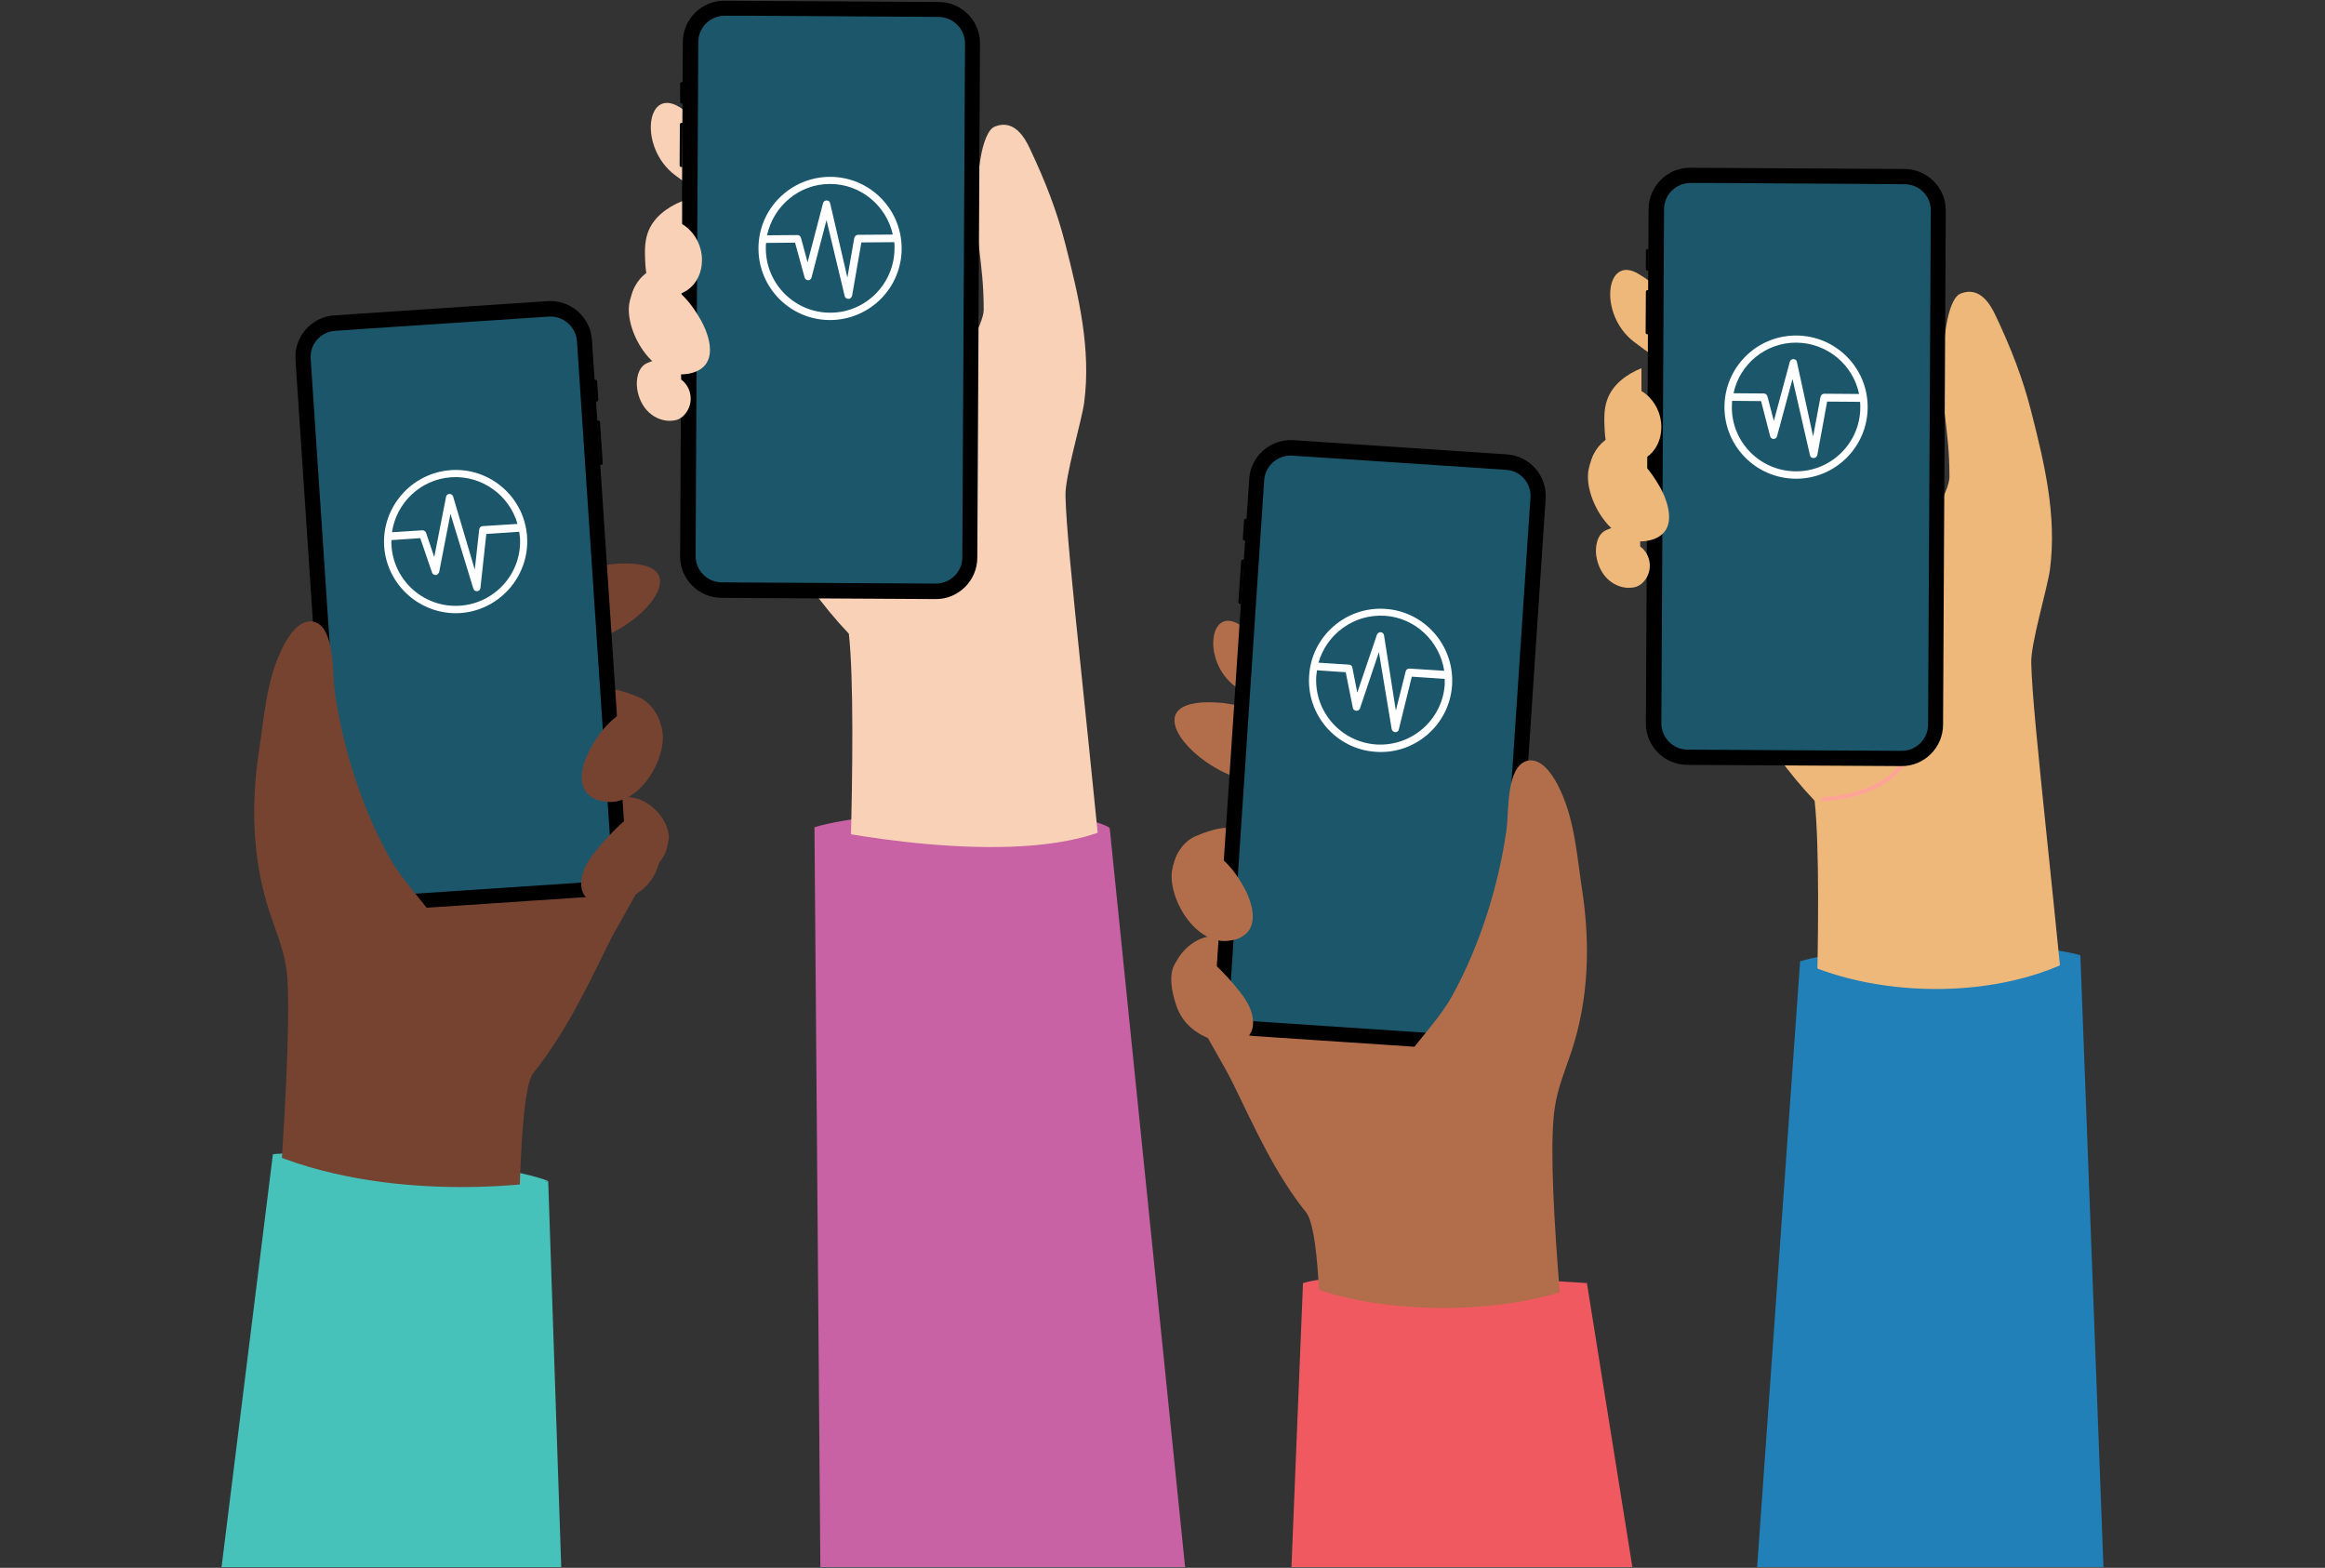 <?xml version="1.0" encoding="utf-8"?>
<!-- Generator: Adobe Illustrator 26.0.0, SVG Export Plug-In . SVG Version: 6.00 Build 0)  -->
<svg version="1.1" id="Layer_1" xmlns="http://www.w3.org/2000/svg" xmlns:xlink="http://www.w3.org/1999/xlink" x="0px" y="0px"
	 viewBox="0 0 946.6 638.3" style="enable-background:new 0 0 946.6 638.3;" xml:space="preserve">
<rect x="0" y="0" width="946.6" height="638.3" fill="#333333" stroke="none"/>
<style type="text/css">
	.st0{fill:#47C2BB;}
	.st1{fill:#774331;}
	.st2{fill:#1B566B;}
	.st3{fill:#F15961;}
	.st4{fill:#B26E4B;}
	.st5{fill:#C962A5;}
	.st6{fill:#F9D1B7;}
	.st7{fill:#2180B7;}
	.st8{fill:#EFB87B;}
	.st9{fill:#FFA298;}
	.st10{fill-rule:evenodd;clip-rule:evenodd;fill:#FFFFFF;}
</style>
<g>
	<g>
		<path class="st0" d="M223.1,480.8c-13.7-5.6-71.6-14-112.1-10.9C111.1,470,161.8,505.1,223.1,480.8z"/>
	</g>
	<g>
		<path class="st1" d="M185.6,206c0,0,6.7-5.5,11.8-8.5c12.1-7.1,14.8,15.3,1.5,25.3c-10.3,7.8-14.1,9.8-14.1,9.8"/>
	</g>
	<g>
		<path class="st1" d="M242.2,260.5c22.2-6.9,43.2-34.2,6.8-30.8l-14.1,2.2"/>
	</g>
	<g>
		<path class="st1" d="M217.1,436.9c12.6-15.7,21.5-34,30.3-52c4-8.2,9.1-15.9,13.1-24.1c1.7-3.5,3.7-5.7,6.4-8.2
			c2.4-2.2,4-4.5,4.7-7.7c0.7-3.5,1.1-3.7,0.2-7.1c-1.5-5.5-6.5-10.6-11.9-12.5c-2.7-0.9-5.6-1-8.4-1c-4.4,0.1-8.8,0.4-13.2,0.9
			c-3.7,0.5-6.3,1.5-9.7,2.8c-4,1.6-9,1.5-13.2,2.1c-4.8,0.7-9.7,1.4-14.5,2.3c-15.1,2.8-31.2,7.2-42,18.9
			c-8.2,8.8-12,20.7-15.6,32.2c-7.5,23.8-12.3,240.8-12.3,240.8h82C213,624.4,206.7,449.8,217.1,436.9z"/>
	</g>
	<g>
		<path class="st1" d="M259.7,283.7c2.7,1,6.6,4,8.3,8.8c1.2,3.4-0.1,3.2-1.6,6.5c-3.2,7.1-10.8,11.9-18.6,11.8
			c-7.3,0-14.8-5-16-12.2c-1.1-6.4,2.8-13.5,8.5-16.6C246.5,278.7,253.5,281.2,259.7,283.7z"/>
	</g>
	<g>
		<g>
			<g>
				<path d="M254.9,347.2c0.6,9.3-6.5,17.4-15.8,18l-86.9,5.8c-9.3,0.6-17.4-6.5-18-15.8l-13.9-208.8c-0.6-9.3,6.5-17.4,15.8-18
					l86.9-5.8c9.3-0.6,17.4,6.5,18,15.8L254.9,347.2z"/>
			</g>
			<g>
				<g>
					<g>
						<path d="M127.9,246.7l-0.8-11.7l1-0.1l0.8,11.7L127.9,246.7z"/>
					</g>
				</g>
			</g>
			<g>
				<path d="M244.3,189.3l0.4,0c0.4,0,0.7-0.4,0.7-0.8l-1.1-16.6c0-0.4-0.4-0.7-0.8-0.7l-0.4,0L244.3,189.3z"/>
			</g>
			<g>
				<path d="M242.5,163.5l0.4,0c0.4,0,0.7-0.4,0.7-0.8l-0.5-7.4c0-0.4-0.4-0.7-0.8-0.7l-0.4,0L242.5,163.5z"/>
			</g>
		</g>
		<g>
			<path class="st2" d="M136.4,134.7l13-0.9l64.9-4.3l9.1-0.6c5.9-0.4,11.1,4.1,11.5,10l13.9,208.8c0.4,5.9-4.1,11.1-10,11.5
				l-86.9,5.8c-5.9,0.4-11.1-4.1-11.5-10l-13.9-208.8C126,140.2,130.5,135.1,136.4,134.7z"/>
		</g>
	</g>
	<g>
		<path class="st1" d="M181.1,417.7c2.3-5.1,4.4-10.4,5.1-16c2.7-21.4-18.4-35.7-27.8-52.8c-11.7-21.2-19.1-45.8-22.2-68
			c-0.9-6.7,0.2-25.3-8.2-27.7c-6.5-1.8-11.6,7.4-13.6,11.8c-6,12.6-6.9,27.5-9,41.1c-3.3,21.9-2.6,44,4.3,65.1
			c2.5,7.5,5.6,14.8,6.8,22.6c3.8,23.1-6,145.2-14.9,230.6h36.1"/>
	</g>
	<g>
		<path class="st1" d="M249.7,367.7c-8,1.9-14.8-2-12.7-11.1c0.8-3.5,2.8-6.6,5-9.4c3.1-4,6.6-7.8,10.3-11.3
			c1.2-1.1,2.4-2.2,3.9-2.8c1.9-0.8,4-0.9,6.1-0.7c10.6,0.9,7.9,14.3,5.2,21.4C264.5,361.7,257.7,365.8,249.7,367.7z"/>
	</g>
	<g>
		<path class="st1" d="M241.5,324.9c-1.4-0.8-2.6-1.8-3.4-3.2c-2.9-4.9-0.2-12.5,2.3-17c2.9-5.1,5.8-9.2,10.4-12.8
			c2.1-1.7,5.8-3.5,8.4-4.1c2.7-0.6,5.7,0,7.5,2.1c1.5,1.8,2.6,5.5,3,7.8c1.8,11.3-9.6,31.1-23.8,28.6
			C244.4,326.1,242.8,325.7,241.5,324.9z"/>
	</g>
	<g>
		<path class="st3" d="M530.5,522.4c21.7-6.8,115.6,0,115.6,0C630.1,540.3,550.3,548.6,530.5,522.4z"/>
	</g>
	<g>
		<path class="st4" d="M516.1,262.6c0,0-6.7-5.5-11.8-8.5c-12.1-7.1-14.8,15.3-1.5,25.3c10.3,7.8,14.1,9.8,14.1,9.8"/>
	</g>
	<g>
		<path class="st4" d="M504.7,317c-22.2-6.9-43.2-34.2-6.8-30.8l14.1,2.2"/>
	</g>
	<g>
		<path class="st4" d="M531.7,493.5c-12.6-15.7-20.7-34-29.5-52c-4-8.2-9.1-15.9-13.1-24.1c-1.7-3.5-3.7-5.7-6.4-8.2
			c-2.4-2.2-4-4.5-4.7-7.7c-0.7-3.5-1.1-3.7-0.2-7.1c1.5-5.5,6.5-10.6,11.9-12.5c2.7-0.9,5.6-1,8.4-1c4.4,0.1,8.8,0.4,13.2,0.9
			c3.7,0.5,6.3,1.5,9.7,2.8c4,1.6,9,1.5,13.2,2.1c4.8,0.7,9.7,1.4,14.5,2.3c15.1,2.8,31.2,7.2,42,18.9c8.2,8.8,12,20.7,15.6,32.2
			c7.5,23.8,12.3,190.6,12.3,190.6h-82.8C535.8,630.7,542.1,506.4,531.7,493.5z"/>
	</g>
	<g>
		<path class="st4" d="M487.1,340.3c-2.7,1-6.6,4-8.3,8.8c-1.2,3.4,0.1,3.2,1.6,6.5c3.2,7.1,10.8,11.9,18.6,11.8
			c7.3,0,14.8-5,16-12.2c1.1-6.4-2.8-13.5-8.5-16.6C500.4,335.3,493.3,337.8,487.1,340.3z"/>
	</g>
	<g>
		<g>
			<g>
				<path d="M494.7,403.8c-0.6,9.3,6.5,17.4,15.8,18l86.9,5.8c9.3,0.6,17.4-6.5,18-15.8l13.9-208.8c0.6-9.3-6.5-17.4-15.8-18
					l-86.9-5.8c-9.3-0.6-17.4,6.5-18,15.8L494.7,403.8z"/>
			</g>
			<g>
				<g>
					<g>
						<path d="M621.7,303.3l-1-0.1l0.8-11.7l1,0.1L621.7,303.3z"/>
					</g>
				</g>
			</g>
			<g>
				<path d="M505.3,245.9l-0.4,0c-0.4,0-0.7-0.4-0.7-0.8l1.1-16.6c0-0.4,0.4-0.7,0.8-0.7l0.4,0L505.3,245.9z"/>
			</g>
			<g>
				<path d="M507.1,220.1l-0.4,0c-0.4,0-0.7-0.4-0.7-0.8l0.5-7.4c0-0.4,0.4-0.7,0.8-0.7l0.4,0L507.1,220.1z"/>
			</g>
		</g>
		<g>
			<path class="st2" d="M613.2,191.3l-13-0.9l-64.9-4.3l-9.1-0.6c-5.9-0.4-11.1,4.1-11.5,10l-13.9,208.8c-0.4,5.9,4.1,11.1,10,11.5
				l86.9,5.8c5.9,0.4,11.1-4.1,11.5-10l13.9-208.8C623.6,196.8,619.1,191.6,613.2,191.3z"/>
		</g>
	</g>
	<g>
		<path class="st4" d="M568.5,474.3c-2.3-5.1-4.4-10.4-5.1-16c-2.7-21.4,18.4-35.7,27.8-52.8c11.7-21.2,19.1-45.8,22.2-68
			c0.9-6.7-0.2-25.3,8.2-27.7c6.5-1.8,11.6,7.4,13.6,11.8c6,12.6,6.9,27.5,9,41.1c3.3,21.9,2.6,44-4.3,65.1
			c-2.5,7.5-5.6,14.8-6.8,22.6c-3.8,23.1,3.1,95,12,180.4h-33.2"/>
	</g>
	<g>
		<path class="st4" d="M497.1,424.3c8,1.9,14.8-2,12.7-11.1c-0.8-3.5-2.8-6.6-5-9.4c-3.1-4-6.6-7.8-10.3-11.3
			c-1.2-1.1-2.4-2.2-3.9-2.8c-1.9-0.8-4-0.9-6.1-0.7c-10.6,0.9-7.9,14.3-5.2,21.4C482.4,418.3,489.2,422.4,497.1,424.3z"/>
	</g>
	<g>
		<path class="st4" d="M505.4,381.5c1.4-0.8,2.6-1.8,3.4-3.2c2.9-4.9,0.2-12.5-2.3-17c-2.9-5.1-5.8-9.2-10.4-12.8
			c-2.1-1.7-5.8-3.5-8.4-4.1c-2.7-0.6-5.7,0-7.5,2.1c-1.5,1.8-2.6,5.5-3,7.8c-1.8,11.3,9.6,31.1,23.8,28.6
			C502.5,382.7,504.1,382.3,505.4,381.5z"/>
	</g>
	<g>
		<path class="st5" d="M331.6,336.8c25.8-7.9,104.1-9.5,120.2,0.2C432,354.1,346.8,353.7,331.6,336.8z"/>
	</g>
	<g>
		<path class="st6" d="M313.3,209.7c-3.2-4.6,58.3,3.7,56.6-1.6c-6.6-20.6,30.6-70.3,30.6-81.9c0-10.5-0.9-16.9-2-26.4
			c-0.7-5.8-0.2-10.7-0.5-19.2c-0.3-6.7,1.2-26.8,7.1-29.1c7.9-3.1,12.2,4.7,14.2,9c6.3,13.3,11,25.4,14.4,38.7
			c5.5,21.5,10.6,42.8,7.7,64.8c-1.1,7.8-7.8,29.9-7.6,37.8c0.5,23.4,9.7,95.7,20,209.7H343.9c0,0,5.7-117.2,1.7-153.5
			C322.8,234,313.3,209.7,313.3,209.7z"/>
	</g>
	<g>
		<path class="st6" d="M289.2,52.7c0,0-7.3-6-12.9-9.3c-13.3-7.8-16.2,16.7-1.6,27.8c11.3,8.5,15.4,10.8,15.4,10.8"/>
	</g>
	<g>
		<path class="st6" d="M266.1,109.5c-2.7,1-6.6,4-8.3,8.8c-1.2,3.4,0.1,3.2,1.6,6.5c3.2,7.1,10.8,11.9,18.6,11.8
			c7.3,0,14.8-5,16-12.2c1.1-6.4-2.8-13.5-8.5-16.6C279.4,104.6,272.3,107.1,266.1,109.5z"/>
	</g>
	<g>
		<g>
			<g>
				<path d="M276.9,226.4c-0.1,9.3,7.5,17,16.9,17l87.1,0.5c9.3,0.1,17-7.5,17-16.9L399,17.8c0.1-9.3-7.5-17-16.9-17l-87.1-0.5
					c-9.3-0.1-17,7.5-17,16.9L276.9,226.4z"/>
			</g>
			<g>
				<g>
					<g>
						<path d="M397.5,118.3l-1.1,0l0.1-11.7l1.1,0L397.5,118.3z"/>
					</g>
				</g>
			</g>
			<g>
				<path d="M277.8,68l-0.4,0c-0.4,0-0.7-0.3-0.7-0.7l0.1-16.6c0-0.4,0.3-0.7,0.7-0.7l0.4,0L277.8,68z"/>
			</g>
			<g>
				<path d="M278,42.2l-0.4,0c-0.4,0-0.7-0.3-0.7-0.7l0-7.4c0-0.4,0.3-0.7,0.7-0.7l0.4,0L278,42.2z"/>
			</g>
		</g>
		<g>
			<path class="st2" d="M382.2,6.9l-13-0.1l-65-0.4l-9.1,0c-6,0-10.8,4.8-10.8,10.7l-1.1,209.2c0,6,4.8,10.8,10.7,10.8l87.1,0.5
				c6,0,10.8-4.8,10.8-10.7l1.1-209.2C392.9,11.8,388.1,7,382.2,6.9z"/>
		</g>
	</g>
	<g>
		<path class="st6" d="M277.7,81.9c-6.2,2.5-11.9,6.8-14,13c-1.3,3.7-1.2,7.8-1,11.8c0.2,4.5,0.9,9.5,4.5,12.2
			c2.2,1.5,5,1.9,7.7,1.3c7.7-1.6,11.6-8.7,10.8-16.3c-0.6-5.2-3.5-10-8-12.7L277.7,81.9z"/>
	</g>
	<g>
		<path class="st6" d="M277.2,145.2c-4.7,0.3-9.6,0.7-13.9,2.7c-3.6,1.7-4.4,6.7-3.9,10.3c0.5,3.6,2.1,7.2,4.8,9.7
			c2.7,2.5,6.5,3.9,10.1,3.3c0.9-0.1,1.8-0.4,2.6-0.9c1.1-0.6,1.9-1.5,2.6-2.5c1.6-2.3,2.1-5.2,1.4-7.9c-0.5-2.1-1.8-4.1-3.6-5.4
			L277.2,145.2z"/>
	</g>
	<g>
		<path class="st6" d="M284.4,150.8c1.4-0.8,2.6-1.8,3.4-3.2c2.9-4.9,0.2-12.5-2.3-17c-2.9-5.1-5.8-9.2-10.4-12.8
			c-2.1-1.7-5.8-3.5-8.4-4.1c-2.7-0.6-5.7,0-7.5,2.1c-1.5,1.8-2.6,5.5-3,7.8c-1.8,11.3,9.6,31.1,23.8,28.6
			C281.5,152,283,151.5,284.4,150.8z"/>
	</g>
	<g>
		<path class="st7" d="M847,388.9c-24.3-6.9-91.4-4.5-114.1,2.5C745.4,405.7,824.5,415.8,847,388.9z"/>
	</g>
	<g>
		<path class="st8" d="M706.5,277.7c-3.2-4.6,58.3,3.7,56.6-1.6c-6.6-20.6,30.6-70.3,30.6-81.9c0-10.5-0.9-16.9-2-26.4
			c-0.7-5.8-0.2-10.7-0.5-19.2c-0.3-6.7,1.2-26.8,7.1-29.1c7.9-3.1,12.2,4.7,14.2,9c6.3,13.3,11,25.4,14.4,38.7
			c5.5,21.5,10.6,42.8,7.7,64.8c-1.1,7.8-7.8,29.9-7.6,37.8c0.5,23.4,9.7,95.7,20,209.7H737.1c0,0,5.7-117.2,1.7-153.5
			C716,302,706.5,277.7,706.5,277.7z"/>
	</g>
	<g>
		<path class="st8" d="M679.8,120.7c0,0-7.3-6-12.9-9.3c-13.3-7.8-16.2,16.7-1.6,27.8c11.3,8.5,15.4,10.8,15.4,10.8"/>
	</g>
	<g>
		<path class="st8" d="M656.6,177.5c-2.7,1-6.6,4-8.3,8.8c-1.2,3.4,0.1,3.2,1.6,6.5c3.2,7.1,10.8,11.9,18.6,11.8
			c7.3,0,14.8-5,16-12.2c1.1-6.4-2.8-13.5-8.5-16.6C669.9,172.6,662.8,175.1,656.6,177.5z"/>
	</g>
	<g>
		<path class="st9" d="M741.6,326.2c0.2,0,5.7-0.1,12.6-1.8c6.4-1.6,15.1-5,20.5-12l-1.2-1c-9.9,12.7-31.6,13.2-31.9,13.2
			L741.6,326.2z"/>
	</g>
	<g>
		<g>
			<g>
				<path d="M670.1,294.4c-0.1,9.3,7.5,17,16.9,17l87.1,0.5c9.3,0.1,17-7.5,17-16.9l1.1-209.2c0.1-9.3-7.5-17-16.9-17l-87.1-0.5
					c-9.3-0.1-17,7.5-17,16.9L670.1,294.4z"/>
			</g>
			<g>
				<path d="M671.1,136.1l-0.4,0c-0.4,0-0.7-0.3-0.7-0.7l0.1-16.6c0-0.4,0.3-0.7,0.7-0.7l0.4,0L671.1,136.1z"/>
			</g>
			<g>
				<path d="M671.2,110.2l-0.4,0c-0.4,0-0.7-0.3-0.7-0.7l0-7.4c0-0.4,0.3-0.7,0.7-0.7l0.4,0L671.2,110.2z"/>
			</g>
		</g>
		<g>
			<path class="st2" d="M775.4,75l-13-0.1l-65-0.4l-9.1,0c-6,0-10.8,4.8-10.8,10.7l-1.1,209.2c0,6,4.8,10.8,10.7,10.8l87.1,0.5
				c6,0,10.8-4.8,10.8-10.7l1.1-209.2C786.2,79.8,781.4,75,775.4,75z"/>
		</g>
	</g>
	<g>
		<path class="st8" d="M668.3,149.9c-6.2,2.5-11.9,6.8-14,13c-1.3,3.7-1.2,7.8-1,11.8c0.2,4.5,0.9,9.5,4.5,12.2
			c2.2,1.5,5,1.9,7.7,1.3c7.7-1.6,11.6-8.7,10.8-16.3c-0.6-5.2-3.5-10-8-12.7L668.3,149.9z"/>
	</g>
	<g>
		<path class="st8" d="M667.7,213.2c-4.7,0.3-9.6,0.7-13.9,2.7c-3.6,1.7-4.4,6.7-3.9,10.3c0.5,3.6,2.1,7.2,4.8,9.7
			c2.7,2.5,6.5,3.9,10.1,3.3c0.9-0.1,1.8-0.4,2.6-0.9c1.1-0.6,1.9-1.5,2.6-2.5c1.6-2.3,2.1-5.2,1.4-7.9c-0.5-2.1-1.8-4.1-3.6-5.4
			L667.7,213.2z"/>
	</g>
	<g>
		<path class="st8" d="M674.9,218.8c1.4-0.8,2.6-1.8,3.4-3.2c2.9-4.9,0.2-12.5-2.3-17c-2.9-5.1-5.8-9.2-10.4-12.8
			c-2.1-1.7-5.8-3.5-8.4-4.1c-2.7-0.6-5.7,0-7.5,2.1c-1.5,1.8-2.6,5.5-3,7.8c-1.8,11.3,9.6,31.1,23.8,28.6
			C672,220,673.6,219.5,674.9,218.8z"/>
	</g>
	<g>
		<path class="st0" d="M111.1,470c51.7,20.9,112.1,10.9,112.1,10.9l5.3,157.1H90.2L111.1,470z"/>
	</g>
	<g>
		<path class="st5" d="M334,638l-2.4-301.1c0,0,80.9,17.8,120.2,0.2L482.5,638"/>
	</g>
	<g>
		<path class="st3" d="M530.5,522.4L525.8,638h138.8l-18.5-115.6C604.6,538.9,551,532.6,530.5,522.4z"/>
	</g>
	<g>
		<path class="st7" d="M847,388.9l9.4,249.1H715.4l17.5-246.6C766.2,406.8,815.3,406.8,847,388.9z"/>
	</g>
	<g>
		<path class="st10" d="M337.8,72c-16.1,0.1-29.1,13.2-29,29.3c0.1,16.1,13.2,29.1,29.3,29c16.1-0.1,29.1-13.2,29-29.3
			C367,84.9,353.9,71.9,337.8,72z M337.8,74.9c12.6-0.1,23.1,8.9,25.7,20.6l-14.2,0.1c-0.7,0-1.3,0.6-1.5,1.3l-2.8,16.1l-7-30.2
			c-0.1-0.7-0.7-1.2-1.4-1.2c-0.7,0-1.3,0.4-1.5,1.1l-6.3,24.1l-2.7-10c-0.2-0.7-0.8-1.1-1.4-1.1l-12.4,0.1
			C314.8,84,325.3,74.9,337.8,74.9z M338.1,127.3c-14.4,0.1-26.2-11.6-26.3-26c0-0.8,0-1.7,0.1-2.4l11.8-0.1l3.9,14.2
			c0.2,0.7,0.8,1.1,1.4,1.1c0.7,0,1.3-0.5,1.4-1.1l6.1-23.4l7.4,30.9c0.1,0.7,0.8,1.2,1.5,1.2c0.7,0,1.3-0.5,1.5-1.2l3.8-21.8
			l13.4-0.1c0.1,0.7,0.1,1.6,0.1,2.4C364.2,115.5,352.5,127.3,338.1,127.3z"/>
	</g>
	<g>
		<path class="st10" d="M564,247.9c-16-1.1-30,11.1-31,27.2c-1.1,16,11.1,30,27.2,31c16,1.1,30-11.1,31-27.2
			C592.2,262.9,580,248.9,564,247.9z M563.8,250.7c12.5,0.8,22.4,10.5,24.2,22.4l-14.2-0.9c-0.7,0-1.4,0.5-1.5,1.2l-4,15.9
			l-4.8-30.6c-0.1-0.7-0.6-1.2-1.3-1.3c-0.7-0.1-1.3,0.4-1.6,1l-8,23.6l-2-10.2c-0.1-0.7-0.7-1.2-1.4-1.2l-12.4-0.8
			C540.1,258.2,551.2,249.9,563.8,250.7z M560.3,303.1c-14.4-1-25.3-13.4-24.4-27.8c0.1-0.8,0.2-1.7,0.3-2.4l11.7,0.8l2.9,14.5
			c0.1,0.7,0.7,1.1,1.4,1.2c0.7,0,1.3-0.4,1.5-1l7.7-22.9l5.2,31.3c0.1,0.7,0.7,1.2,1.4,1.3c0.7,0,1.4-0.4,1.5-1.1l5.3-21.5
			l13.4,0.9c0,0.7,0,1.6,0,2.4C587.2,293.1,574.7,304,560.3,303.1z"/>
	</g>
	<g>
		<path class="st10" d="M731.4,136.6c-16.1-0.1-29.2,12.9-29.3,29c-0.1,16.1,12.9,29.2,29,29.3c16.1,0.1,29.2-12.9,29.3-29
			C760.5,149.8,747.5,136.7,731.4,136.6z M731.4,139.5c12.6,0.1,23.1,9.1,25.5,20.9l-14.2-0.1c-0.7,0-1.3,0.5-1.5,1.3l-3,16.1
			l-6.6-30.3c-0.1-0.7-0.7-1.2-1.4-1.2c-0.7,0-1.3,0.4-1.5,1.1l-6.5,24.1l-2.6-10c-0.2-0.7-0.8-1.2-1.4-1.2l-12.4-0.1
			C708.2,148.4,718.8,139.4,731.4,139.5z M731.1,191.9c-14.4-0.1-26.1-11.8-26-26.3c0-0.8,0.1-1.7,0.1-2.4l11.8,0.1l3.7,14.3
			c0.2,0.7,0.8,1.1,1.4,1.1c0.7,0,1.3-0.5,1.4-1.1l6.3-23.3l7.1,31c0.1,0.7,0.7,1.2,1.5,1.2c0.7,0,1.3-0.5,1.5-1.2l4-21.8l13.4,0.1
			c0.1,0.7,0.1,1.6,0.1,2.4C757.3,180.4,745.5,192,731.1,191.9z"/>
	</g>
	<g>
		<path class="st10" d="M183.6,191.4c-16,1.1-28.2,15-27.2,31c1.1,16,15,28.2,31,27.2c16-1.1,28.2-15,27.2-31
			C213.6,202.5,199.6,190.3,183.6,191.4z M183.8,194.3c12.5-0.8,23.6,7.4,26.9,19l-14.2,0.9c-0.7,0-1.3,0.6-1.4,1.4l-1.8,16.3
			l-8.8-29.7c-0.2-0.7-0.8-1.1-1.5-1.1c-0.7,0-1.3,0.5-1.4,1.2l-4.8,24.5l-3.3-9.8c-0.2-0.6-0.8-1.1-1.5-1.1l-12.4,0.8
			C161.3,204.8,171.2,195.1,183.8,194.3z M187.3,246.6c-14.4,1-26.9-9.9-27.9-24.3c-0.1-0.8-0.1-1.7,0-2.4l11.7-0.8l4.8,14
			c0.2,0.6,0.8,1,1.5,1c0.7,0,1.2-0.6,1.4-1.2l4.6-23.7l9.3,30.4c0.2,0.7,0.8,1.1,1.5,1.1c0.7,0,1.3-0.5,1.4-1.3l2.4-22l13.4-0.9
			c0.1,0.7,0.2,1.6,0.3,2.4C212.6,233.2,201.7,245.6,187.3,246.6z"/>
	</g>
</g>
</svg>
